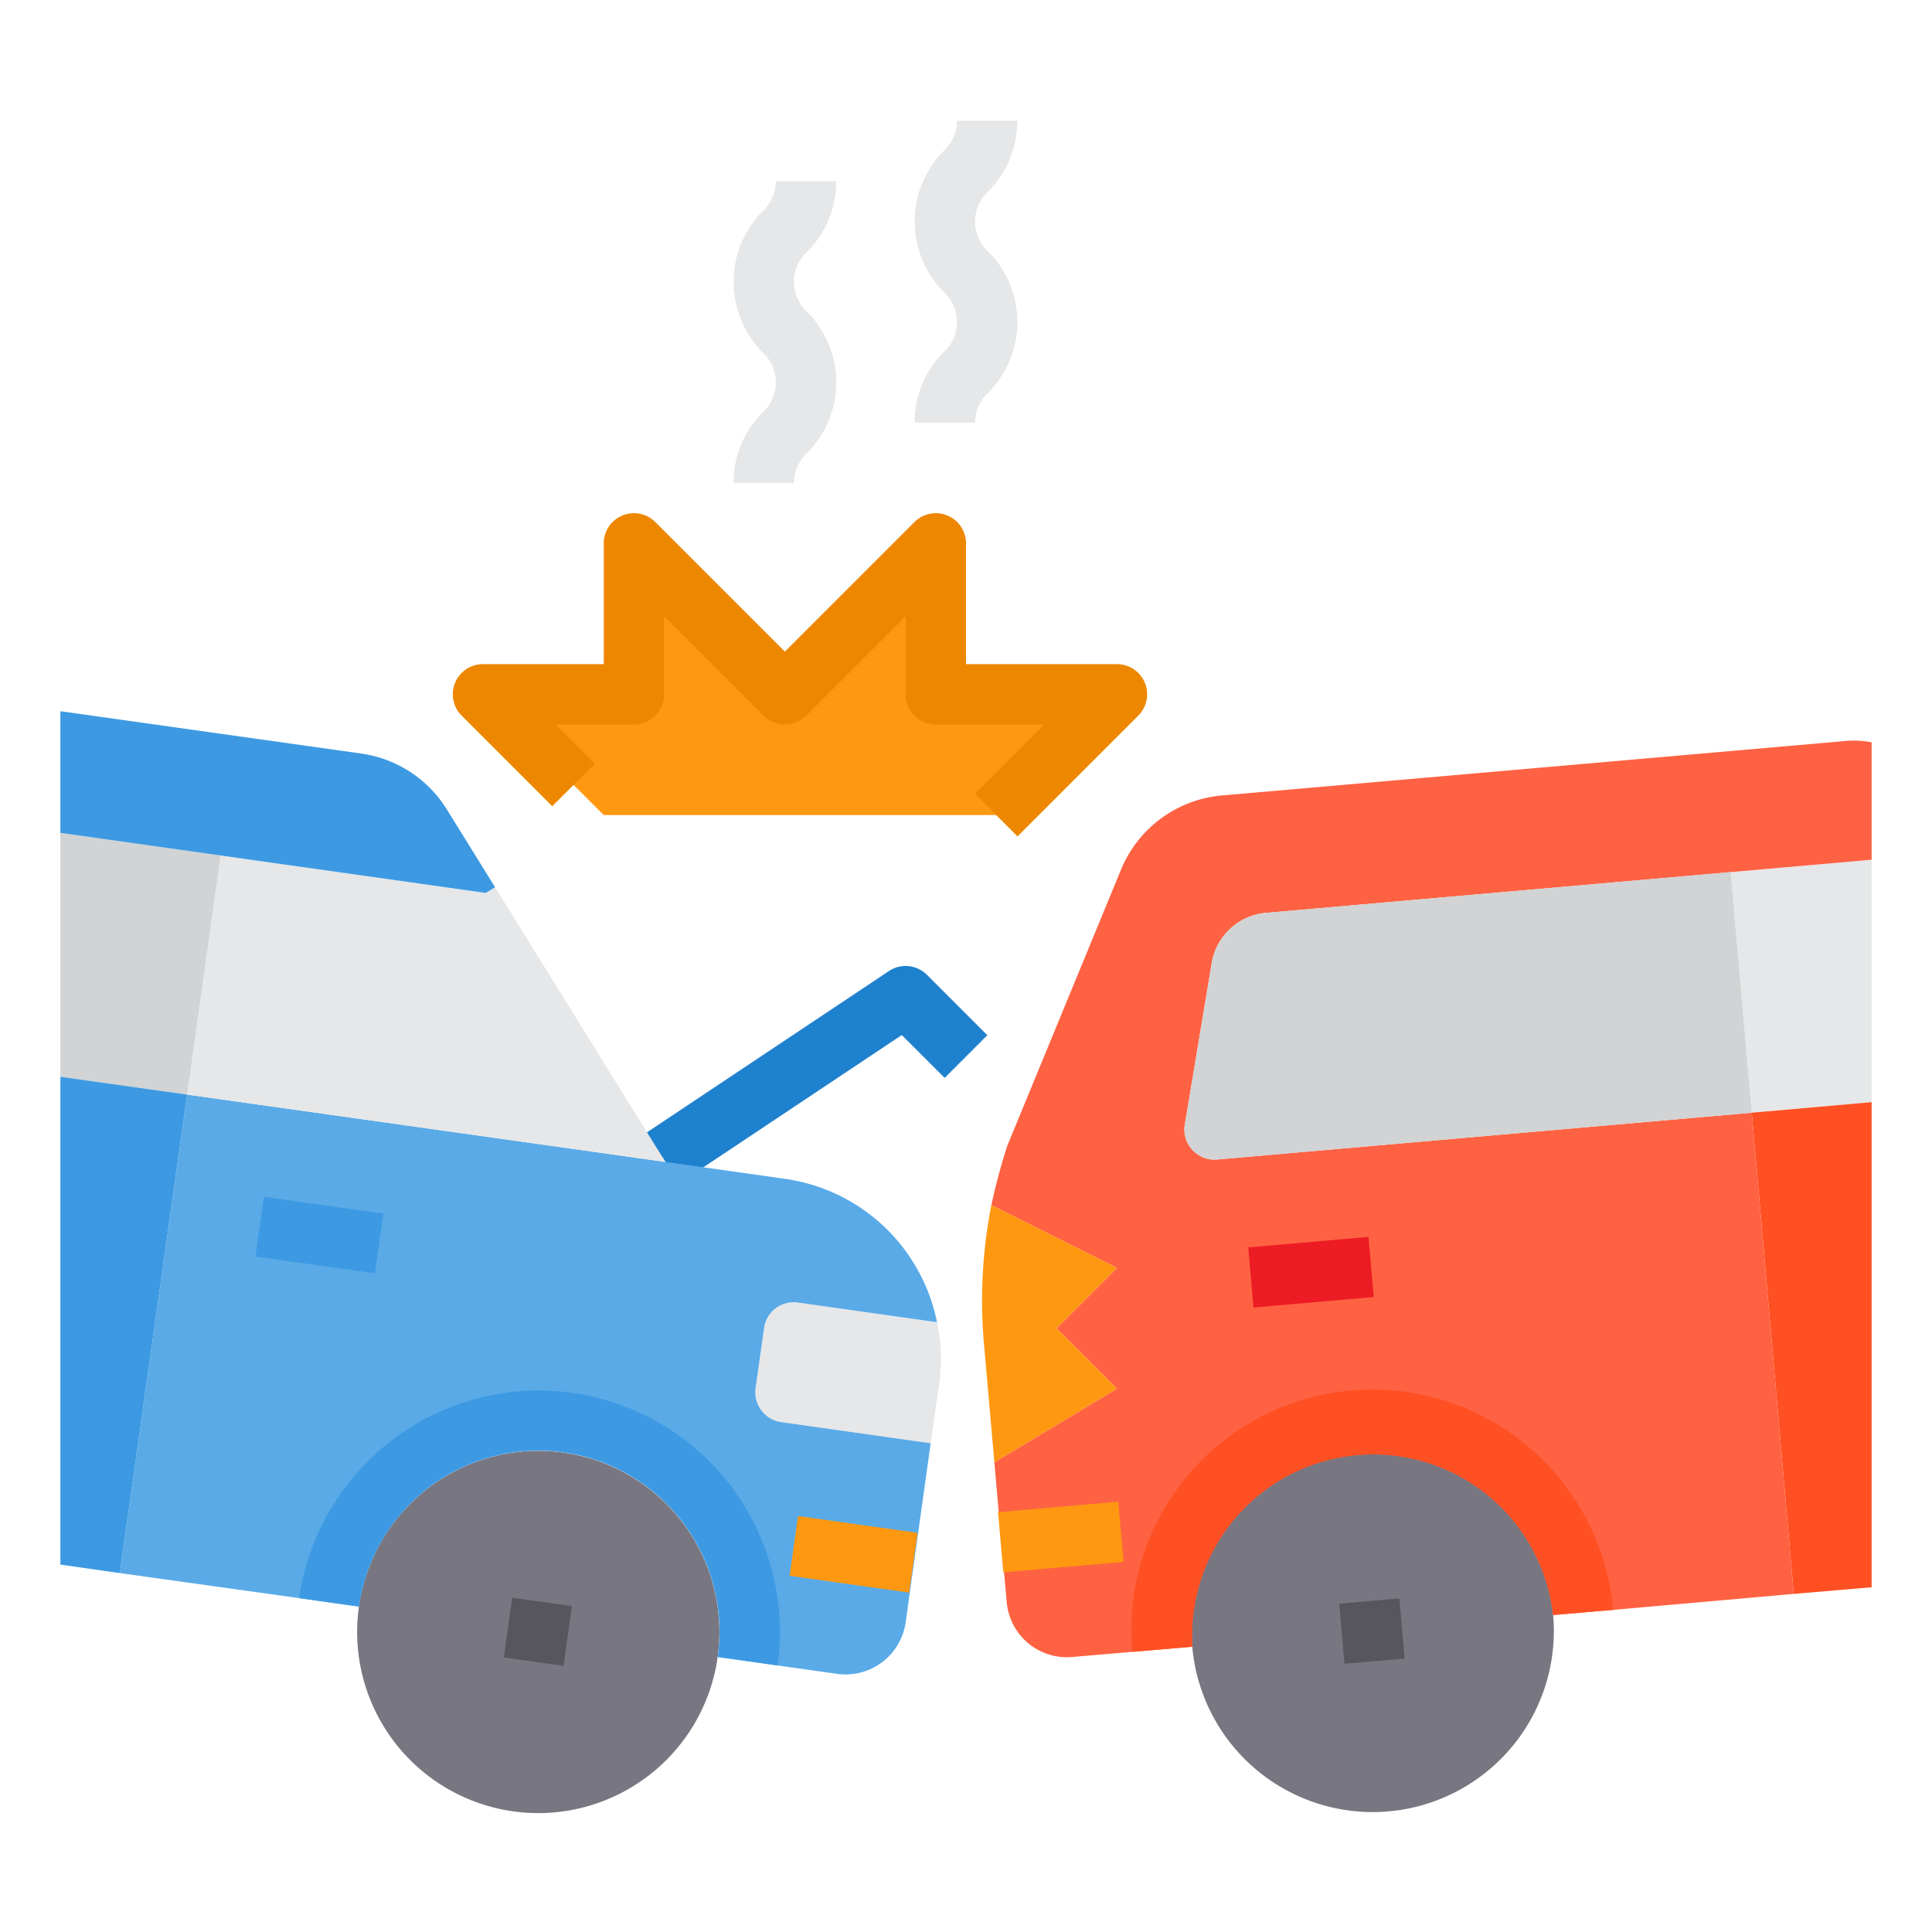 <svg xmlns="http://www.w3.org/2000/svg" height="512" viewBox="0 0 64 64" width="512"><path d="m22.515 39.192-1.11-1.664 8.04-5.36a1 1 0 0 1 1.262.125l2 2-1.414 1.414-1.42-1.42z" fill="#1e81ce"></path><path d="m62 28.48v8.03l-3.97.35-.7-7.97z" fill="#e6e7e8"></path><path d="m62 36.51v16.07l-2.58.22-1.39-15.94z" fill="#ff5023"></path><path d="m51.45 53.5a6 6 0 1 1 -6.5-5.45 6 6 0 0 1 6.5 5.45z" fill="#787680"></path><path d="m40.14 31.9-.9 5.41a1 1 0 0 0 1.08 1.1l17.71-1.55 1.39 15.94-5.98.53-1.99.17a6 6 0 0 0 -11.95 1.05l-1.99.17-1.99.17a2 2 0 0 1 -2.17-1.81l-.18-2-.23-2.64 4.06-2.44-2-2 2-2-4.16-2.08a19.776 19.776 0 0 1 .53-1.97l3.76-9.13a3.994 3.994 0 0 1 3.35-2.47l20.61-1.8a3.078 3.078 0 0 1 .91.04v3.89l-4.67.41-15.39 1.35a2 2 0 0 0 -1.8 1.66z" fill="#ff6243"></path><path d="m57.33 28.89.7 7.97-17.71 1.55a1 1 0 0 1 -1.08-1.1l.9-5.41a2 2 0 0 1 1.8-1.66z" fill="#d1d3d4"></path><path d="m37 42-2 2 2 2-4.06 2.44-.35-3.98a16.447 16.447 0 0 1 .25-4.54z" fill="#ff9811"></path><path d="m31.04 43.8a5.737 5.737 0 0 1 .07 2.03l-.28 1.98-4.95-.7a1 1 0 0 1 -.85-1.13l.28-1.98a.99.99 0 0 1 1.13-.85z" fill="#e6e7e8"></path><path d="m18.67 48.12a6 6 0 1 1 -6.78 5.1 6 6 0 0 1 6.78-5.1z" fill="#787680"></path><path d="m25.88 47.11 4.95.7-.83 5.94a2.011 2.011 0 0 1 -2.26 1.7l-1.98-.28-1.98-.28a6 6 0 0 0 -11.89-1.67l-1.98-.28-5.94-.83 2.23-15.85 15.84 2.23 3.96.56a5.989 5.989 0 0 1 5.04 4.75l-4.6-.65a.99.99 0 0 0 -1.13.85l-.28 1.98a1 1 0 0 0 .85 1.13z" fill="#5aaae7"></path><path d="m21.96 38.36.08.13-15.84-2.23 1.11-7.92 8.78 1.24.31-.19z" fill="#e6e7e8"></path><path d="m7.31 28.34-1.11 7.92-4.2-.59v-8.08z" fill="#d1d3d4"></path><path d="m2 35.67 4.2.59-2.23 15.85-1.97-.28z" fill="#3d9ae2"></path><path d="m16.4 29.39-.31.19-8.78-1.24-5.31-.75v-4.03l9.95 1.4a3.991 3.991 0 0 1 2.85 1.85z" fill="#3d9ae2"></path><path d="m19 26-3-3h5v-5l5 5 5-5v5h6l-4 4h-13z" fill="#ff9811"></path><path d="m25.76 55.17-1.98-.28a6 6 0 0 0 -11.89-1.67l-1.98-.28a8.028 8.028 0 0 1 7.92-6.88 8.436 8.436 0 0 1 1.12.08 8 8 0 0 1 6.81 9.03z" fill="#3d9ae2"></path><path d="m53.44 53.33-1.99.17a6 6 0 0 0 -11.95 1.05l-1.99.17a7.97 7.97 0 0 1 7.27-8.66c.23-.02.47-.03.7-.03a8.018 8.018 0 0 1 7.96 7.3z" fill="#ff5023"></path><path d="m27.294 49.489h2v4h-2z" fill="#ff9811" transform="matrix(.139 -.99 .99 .139 -26.631 72.343)"></path><path d="m9.593 38.923h2v4h-2z" fill="#3d9ae2" transform="matrix(.139 -.99 .99 .139 -31.406 45.712)"></path><path d="m16.835 53.059h2v2h-2z" fill="#57565c" transform="matrix(.139 -.99 .99 .139 -38.18 64.197)"></path><path d="m41.435 41.156h4v2h-4z" fill="#ed1c24" transform="matrix(.996 -.087 .087 .996 -3.5 3.935)"></path><path d="m44.477 53.023h2v2h-2z" fill="#57565c" transform="matrix(.996 -.087 .087 .996 -4.548 4.182)"></path><path d="m33.167 49.91h4v2h-4z" fill="#ff9811" transform="matrix(.996 -.087 .087 .996 -4.315 3.269)"></path><path d="m33.707 27.707-1.414-1.414 2.293-2.293h-3.586a1 1 0 0 1 -1-1v-2.586l-3.293 3.293a1 1 0 0 1 -1.414 0l-3.293-3.293v2.586a1 1 0 0 1 -1 1h-2.586l1.293 1.293-1.414 1.414-3-3a1 1 0 0 1 .707-1.707h4v-4a1 1 0 0 1 1.707-.707l4.293 4.293 4.293-4.293a1 1 0 0 1 1.707.707v4h5a1 1 0 0 1 .707 1.707z" fill="#ee8700"></path><g fill="#e6e7e8"><path d="m26.3 16h-2a3.28 3.28 0 0 1 .935-2.309 1.356 1.356 0 0 0 0-2.045 3.326 3.326 0 0 1 0-4.622 1.362 1.362 0 0 0 .465-1.024h2a3.29 3.29 0 0 1 -.934 2.311 1.358 1.358 0 0 0 0 2.048 3.322 3.322 0 0 1 0 4.62 1.36 1.36 0 0 0 -.466 1.021z"></path><path d="m32.3 14h-2a3.28 3.28 0 0 1 .935-2.309 1.356 1.356 0 0 0 0-2.045 3.326 3.326 0 0 1 0-4.622 1.362 1.362 0 0 0 .465-1.024h2a3.29 3.29 0 0 1 -.934 2.311 1.358 1.358 0 0 0 0 2.048 3.322 3.322 0 0 1 0 4.62 1.36 1.36 0 0 0 -.466 1.021z"></path></g></svg>